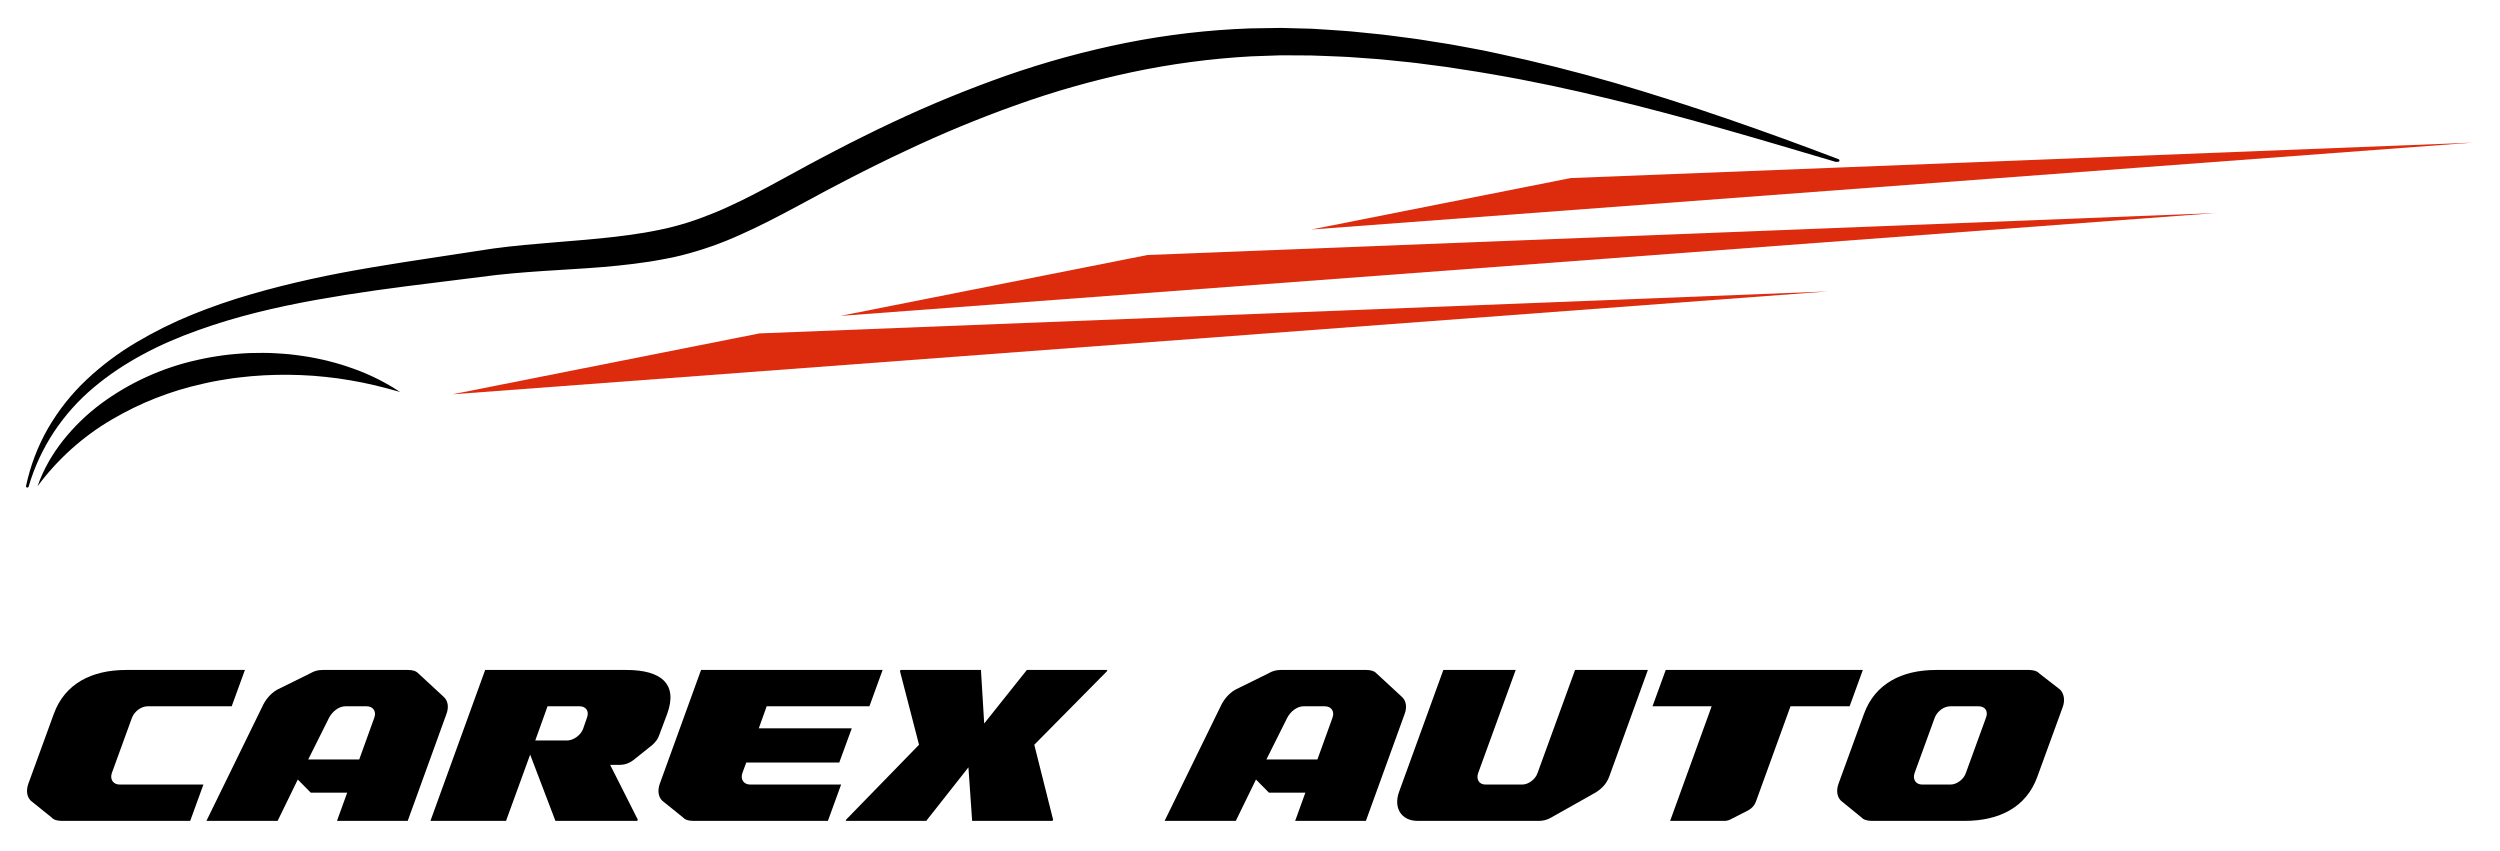 <?xml version="1.0" encoding="UTF-8" standalone="no"?>
<!DOCTYPE svg PUBLIC "-//W3C//DTD SVG 1.1//EN" "http://www.w3.org/Graphics/SVG/1.1/DTD/svg11.dtd">
<svg width="100%" height="100%" viewBox="0 0 940 320" version="1.1" xmlns="http://www.w3.org/2000/svg" xmlns:xlink="http://www.w3.org/1999/xlink" xml:space="preserve" xmlns:serif="http://www.serif.com/" style="fill-rule:evenodd;clip-rule:evenodd;stroke-linejoin:round;stroke-miterlimit:2;">
    <g transform="matrix(1,0,0,1,-280,-590)">
        <g id="CAREX-AUTO-gorbe" serif:id="CAREX AUTO gorbe" transform="matrix(7.266,0,0,7.266,-2248.59,-6802.29)">
            <path d="M360.677,1052.05L354.533,1052.05C352.733,1052.05 351.353,1052.77 350.789,1054.32L349.469,1057.94C349.349,1058.28 349.385,1058.61 349.601,1058.82L350.669,1059.68C350.789,1059.81 350.969,1059.86 351.209,1059.86L357.845,1059.86L358.529,1057.98L354.197,1057.98C353.861,1057.98 353.681,1057.71 353.789,1057.39L354.833,1054.52C354.965,1054.18 355.325,1053.93 355.637,1053.93L359.993,1053.93L360.677,1052.05Z" style="fill-rule:nonzero;"/>
            <path d="M369.101,1059.86L371.105,1054.33C371.237,1053.98 371.189,1053.64 370.961,1053.44L369.653,1052.23C369.533,1052.1 369.341,1052.05 369.125,1052.05L364.697,1052.05C364.469,1052.05 364.265,1052.1 364.049,1052.23L362.345,1053.07C361.997,1053.27 361.721,1053.61 361.565,1053.97L358.685,1059.86L362.369,1059.86L363.413,1057.72L364.085,1058.4L365.969,1058.4L365.441,1059.86L369.101,1059.86ZM365.033,1054.52C365.201,1054.2 365.537,1053.93 365.873,1053.93L366.977,1053.93C367.313,1053.93 367.493,1054.2 367.373,1054.52L366.593,1056.68L363.953,1056.68L365.033,1054.52Z" style="fill-rule:nonzero;"/>
            <path d="M374.189,1059.86L375.437,1056.43L376.745,1059.86L380.981,1059.86L381.005,1059.79L379.577,1056.96L380.069,1056.96C380.333,1056.96 380.597,1056.88 380.885,1056.63L381.773,1055.92C381.941,1055.76 382.049,1055.62 382.109,1055.44L382.529,1054.32C383.093,1052.77 382.217,1052.05 380.417,1052.05L373.109,1052.05L370.277,1059.86L374.189,1059.86ZM376.337,1053.93L378.005,1053.93C378.317,1053.93 378.509,1054.18 378.377,1054.52L378.173,1055.11C378.053,1055.42 377.681,1055.7 377.345,1055.7L375.701,1055.7L376.337,1053.93Z" style="fill-rule:nonzero;"/>
            <path d="M387.677,1053.93L392.993,1053.93L393.677,1052.05L384.281,1052.05L382.145,1057.94C382.025,1058.28 382.061,1058.61 382.277,1058.82L383.345,1059.68C383.465,1059.81 383.645,1059.86 383.885,1059.86L390.845,1059.86L391.529,1057.98L386.825,1057.98C386.489,1057.98 386.309,1057.71 386.417,1057.39L386.621,1056.84L391.433,1056.84L392.081,1055.07L387.269,1055.07L387.677,1053.93Z" style="fill-rule:nonzero;"/>
            <path d="M401.525,1055.92L405.281,1052.12L405.305,1052.05L401.141,1052.05L398.933,1054.82L398.765,1052.05L394.601,1052.05L394.577,1052.12L395.561,1055.92L391.793,1059.79L391.769,1059.86L395.933,1059.86L398.117,1057.09L398.309,1059.86L402.473,1059.86L402.497,1059.79L401.525,1055.92Z" style="fill-rule:nonzero;"/>
            <path d="M418.685,1059.86L420.689,1054.33C420.821,1053.98 420.773,1053.64 420.545,1053.44L419.237,1052.23C419.117,1052.1 418.925,1052.05 418.709,1052.05L414.281,1052.05C414.053,1052.05 413.849,1052.1 413.633,1052.23L411.929,1053.07C411.581,1053.27 411.305,1053.61 411.149,1053.97L408.269,1059.86L411.953,1059.86L412.997,1057.72L413.669,1058.4L415.553,1058.4L415.025,1059.86L418.685,1059.86ZM414.617,1054.52C414.785,1054.2 415.121,1053.93 415.457,1053.93L416.561,1053.93C416.897,1053.93 417.077,1054.2 416.957,1054.52L416.177,1056.68L413.537,1056.68L414.617,1054.52Z" style="fill-rule:nonzero;"/>
            <path d="M429.509,1052.05L427.565,1057.39C427.457,1057.71 427.097,1057.98 426.773,1057.98L424.877,1057.98C424.541,1057.98 424.385,1057.71 424.493,1057.39L426.437,1052.05L422.693,1052.05L420.401,1058.36C420.101,1059.19 420.521,1059.86 421.361,1059.86L427.637,1059.86C427.853,1059.86 428.069,1059.81 428.285,1059.68L430.505,1058.43C430.805,1058.26 431.117,1058 431.273,1057.58L433.277,1052.05L429.509,1052.05Z" style="fill-rule:nonzero;"/>
            <path d="M433.517,1053.93L436.577,1053.93L434.429,1059.86L437.249,1059.86C437.369,1059.86 437.501,1059.82 437.597,1059.76L438.461,1059.32C438.653,1059.22 438.797,1059.06 438.869,1058.86L440.657,1053.93L443.717,1053.93L444.401,1052.05L434.201,1052.05L433.517,1053.93Z" style="fill-rule:nonzero;"/>
            <path d="M444.881,1059.86L449.669,1059.86C451.481,1059.86 452.861,1059.14 453.425,1057.59L454.745,1053.97C454.877,1053.61 454.805,1053.27 454.613,1053.07L453.533,1052.23C453.413,1052.1 453.221,1052.05 452.981,1052.05L448.193,1052.05C446.405,1052.05 445.025,1052.77 444.461,1054.32L443.141,1057.94C443.021,1058.28 443.057,1058.61 443.273,1058.82L444.329,1059.68C444.449,1059.81 444.641,1059.86 444.881,1059.86ZM447.077,1057.39L448.121,1054.52C448.253,1054.18 448.601,1053.93 448.925,1053.93L450.389,1053.93C450.725,1053.93 450.905,1054.18 450.773,1054.52L449.729,1057.39C449.621,1057.71 449.261,1057.98 448.937,1057.98L447.473,1057.98C447.137,1057.98 446.969,1057.71 447.077,1057.39Z" style="fill-rule:nonzero;"/>
        </g>
        <g id="Logo" transform="matrix(0.559,0,0,0.559,220.537,478.872)">
            <path d="M131.615,525.87C133.536,520.333 135.943,515.016 138.828,509.911C139.568,508.646 140.25,507.328 141.057,506.104L143.443,502.375C145.12,499.948 146.833,497.531 148.677,495.208C156.115,485.828 164.63,477.557 174.219,470.391C183.87,463.266 194.156,457.224 205.078,452.26C216,447.297 227.313,443.521 239.026,440.927C241.932,440.229 244.87,439.719 247.797,439.146C249.266,438.88 250.74,438.661 252.208,438.422C253.682,438.177 255.151,437.932 256.635,437.771L261.068,437.245L265.516,436.839C268.479,436.542 271.453,436.417 274.422,436.271C280.37,436.13 286.313,436.047 292.234,436.438C293.714,436.505 295.193,436.594 296.672,436.724C298.146,436.859 299.625,436.938 301.104,437.094C304.052,437.438 306.99,437.76 309.917,438.219C315.776,439.068 321.568,440.219 327.307,441.667C330.172,442.359 333.01,443.182 335.828,444.01C338.641,444.911 341.443,445.797 344.203,446.818C355.266,450.766 365.693,455.974 375.49,462.453C369.906,460.839 364.344,459.365 358.802,458.031C353.25,456.693 347.682,455.589 342.115,454.63C336.557,453.646 330.974,452.906 325.401,452.318C322.615,452.016 319.823,451.786 317.042,451.552C314.25,451.391 311.469,451.193 308.677,451.094C297.563,450.641 286.464,450.891 275.38,451.844C269.875,452.391 264.37,452.927 258.927,453.854C257.557,454.047 256.198,454.276 254.839,454.516C253.479,454.755 252.12,454.969 250.766,455.234C248.068,455.792 245.354,456.302 242.682,456.958C220.99,461.766 200.573,469.802 181.427,481.073C171.703,486.786 162.651,493.417 154.266,500.958C145.88,508.5 138.328,516.802 131.615,525.87Z" style="fill-rule:nonzero;"/>
            <path d="M1192.5,255.484C1166.05,247.818 1139.3,241.115 1112.26,235.375C1105.52,233.854 1098.72,232.615 1091.92,231.354C1088.52,230.74 1085.13,230.073 1081.72,229.484L1071.47,227.859L1061.22,226.229C1057.81,225.693 1054.37,225.307 1050.94,224.839C1044.07,223.99 1037.22,222.938 1030.31,222.344L1019.96,221.307C1016.52,220.969 1013.07,220.578 1009.6,220.391C1002.68,219.938 995.766,219.406 988.828,219.021L967.927,218.469C960.953,218.521 953.979,218.693 947.005,218.802C919.057,219.813 891.37,223.047 863.938,228.505C836.573,234.005 809.719,241.359 783.37,250.573C757.156,259.813 731.484,270.37 706.354,282.245C700.104,285.224 693.818,288.141 687.656,291.297C681.49,294.427 675.24,297.427 669.151,300.688C663.036,303.917 656.885,307.068 650.807,310.359L632.708,320.219C620.724,326.771 608.813,333.13 596.672,338.641C590.615,341.432 584.495,343.958 578.313,346.219C572.167,348.495 565.922,350.453 559.578,352.094L554.833,353.266L549.969,354.292C546.74,355.026 543.432,355.526 540.167,356.156C533.578,357.229 526.953,358.208 520.25,358.953C506.865,360.51 493.276,361.578 479.583,362.693C465.891,363.802 452.052,364.974 438.203,366.859L397.401,373.083C383.823,375.135 370.208,377.224 356.609,379.542C343.01,381.854 329.411,384.349 315.901,387.359C302.385,390.339 288.927,393.667 275.609,397.568C262.24,401.411 249.109,405.938 236.214,411.156C223.271,416.396 210.797,422.578 198.792,429.693C186.708,436.797 175.557,445.141 165.333,454.724C155.12,464.328 146.495,475.198 139.453,487.318C132.563,499.411 127.661,512.26 124.76,525.87C128.63,512.672 134.354,500.328 141.922,488.844C149.458,477.49 158.448,467.432 168.896,458.682C189.599,441.266 214.125,428.99 239.594,419.964C265.078,410.792 291.604,404.557 318.375,399.714C331.771,397.313 345.229,395.167 358.745,393.26C372.26,391.339 385.833,389.635 399.443,387.958L440.198,382.87C453.583,381.406 467.115,380.443 480.797,379.62C494.469,378.76 508.281,378.005 522.182,376.552C529.13,375.875 536.099,374.948 543.068,373.906C546.547,373.292 550.036,372.802 553.516,372.073L558.734,371.047L564,369.823C577.885,366.354 591.339,361.641 604.354,355.693C617.26,349.958 629.625,343.474 641.776,336.969L659.87,327.214C665.865,323.99 671.938,320.901 677.969,317.74C683.984,314.536 690.12,311.615 696.198,308.552C702.266,305.464 708.432,302.625 714.573,299.719C739.089,288.068 764.125,277.688 789.688,268.578C815.161,259.453 841.135,252.078 867.604,246.458C894.052,240.859 920.771,237.313 947.76,235.813C954.505,235.583 961.25,235.281 967.995,235.099L988.255,235.214C995.031,235.401 1001.8,235.74 1008.59,235.995C1011.98,236.083 1015.36,236.375 1018.75,236.609L1028.91,237.349C1035.7,237.745 1042.45,238.594 1049.21,239.245C1052.59,239.615 1055.99,239.891 1059.35,240.328L1069.48,241.656L1079.6,242.979C1082.97,243.464 1086.33,244.026 1089.7,244.547C1096.43,245.635 1103.18,246.547 1109.88,247.813C1136.77,252.411 1163.51,258.115 1190.07,264.651C1240.86,276.875 1291.04,291.901 1341.3,306.786L1342.76,306.729C1293.34,287.911 1243.4,270.38 1192.5,255.484Z" style="fill-rule:nonzero;stroke:black;stroke-width:1.79px;"/>
            <path d="M1342.75,311.505L1341.29,311.563L1162.84,318.573L988.38,353.172L1769.62,294.734L1342.75,311.505Z" style="fill:rgb(221,43,14);fill-rule:nonzero;"/>
            <path d="M671.573,411.292L1596.82,342.083L878.188,370.318L671.573,411.292Z" style="fill:rgb(221,43,14);fill-rule:nonzero;"/>
            <path d="M410.604,464.026L1335.85,394.818L617.219,423.052L410.609,464.026L410.604,464.026Z" style="fill:rgb(221,43,14);fill-rule:nonzero;"/>
        </g>
    </g>
</svg>
